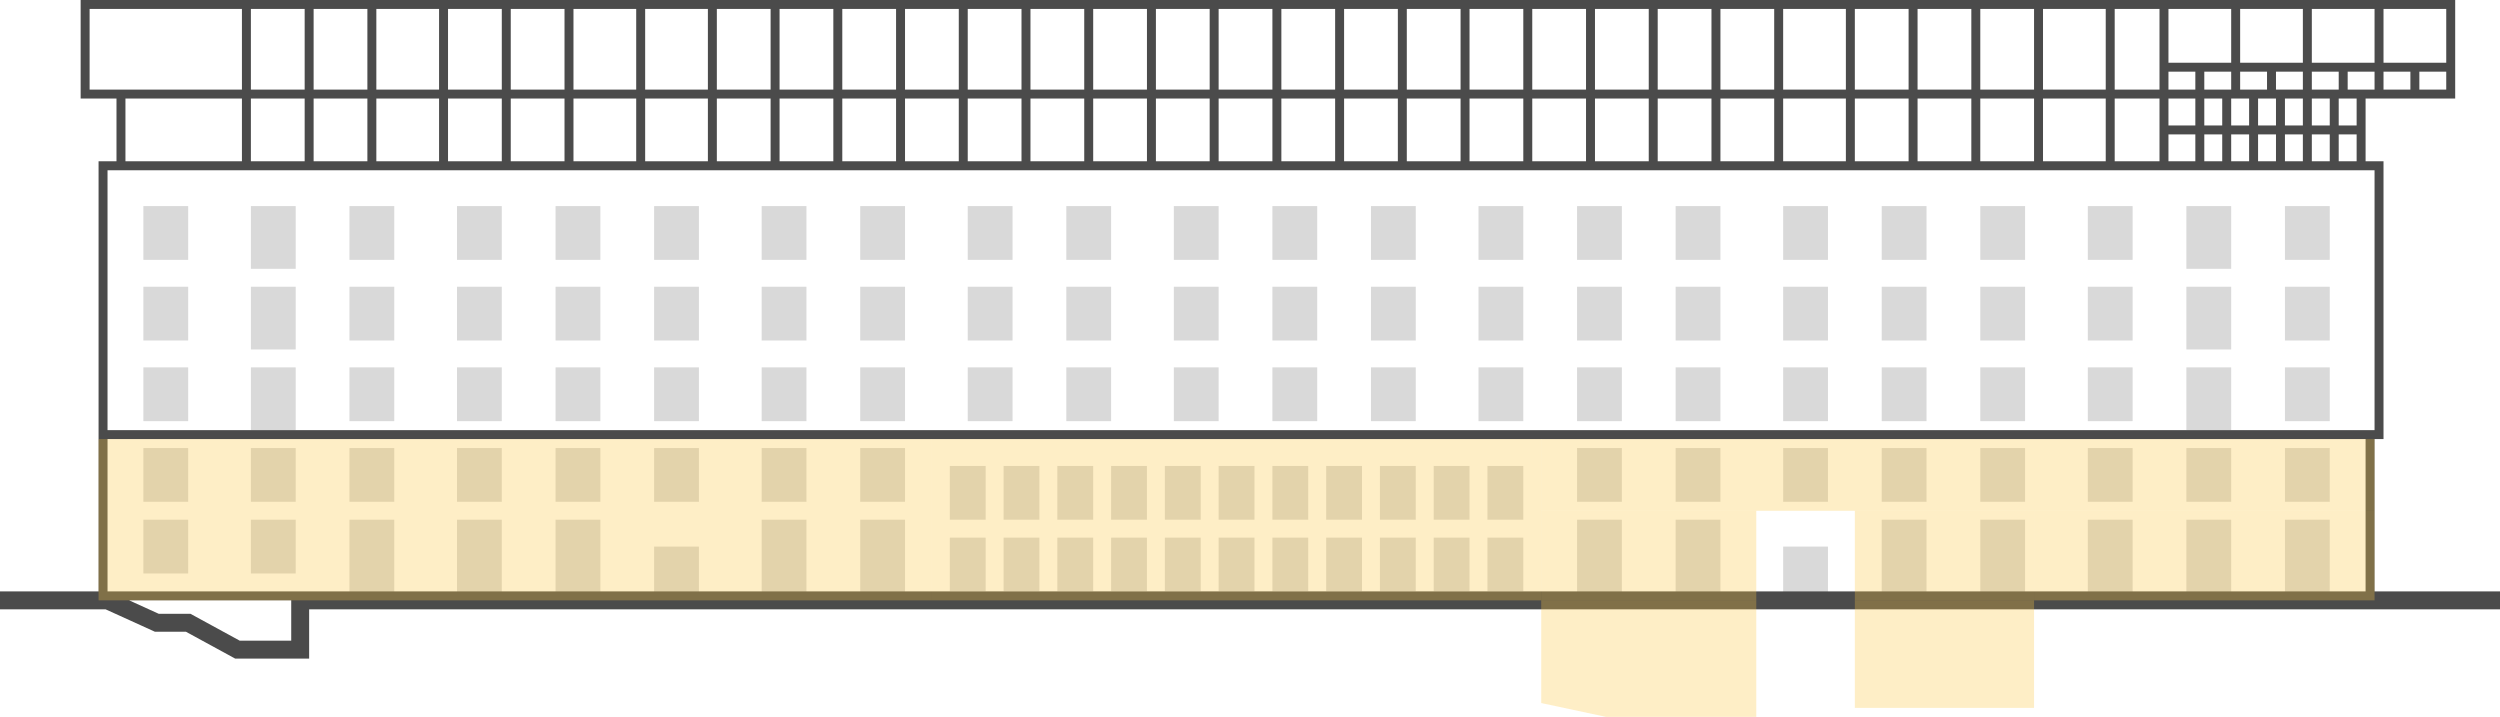 <svg width="279" height="80" viewBox="0 0 279 80" fill="none" xmlns="http://www.w3.org/2000/svg">
<path d="M16 23H21V29H16V23Z" fill="#D9D9D9"/>
<path d="M16 32H21V38H16V32Z" fill="#D9D9D9"/>
<path d="M16 41H21V47H16V41Z" fill="#D9D9D9"/>
<path d="M39 23H44V29H39V23Z" fill="#D9D9D9"/>
<path d="M39 32H44V38H39V32Z" fill="#D9D9D9"/>
<path d="M39 41H44V47H39V41Z" fill="#D9D9D9"/>
<path d="M51 23H56V29H51V23Z" fill="#D9D9D9"/>
<path d="M51 32H56V38H51V32Z" fill="#D9D9D9"/>
<path d="M51 41H56V47H51V41Z" fill="#D9D9D9"/>
<path d="M62 23H67V29H62V23Z" fill="#D9D9D9"/>
<path d="M62 32H67V38H62V32Z" fill="#D9D9D9"/>
<path d="M62 41H67V47H62V41Z" fill="#D9D9D9"/>
<path d="M85 23H90V29H85V23Z" fill="#D9D9D9"/>
<path d="M85 32H90V38H85V32Z" fill="#D9D9D9"/>
<path d="M85 41H90V47H85V41Z" fill="#D9D9D9"/>
<path d="M96 23H101V29H96V23Z" fill="#D9D9D9"/>
<path d="M96 32H101V38H96V32Z" fill="#D9D9D9"/>
<path d="M96 41H101V47H96V41Z" fill="#D9D9D9"/>
<path d="M85 50H90V56H85V50Z" fill="#D9D9D9"/>
<path d="M96 50H101V56H96V50Z" fill="#D9D9D9"/>
<path d="M108 23H113V29H108V23Z" fill="#D9D9D9"/>
<path d="M108 32H113V38H108V32Z" fill="#D9D9D9"/>
<path d="M108 41H113V47H108V41Z" fill="#D9D9D9"/>
<path d="M119 23H124V29H119V23Z" fill="#D9D9D9"/>
<path d="M119 32H124V38H119V32Z" fill="#D9D9D9"/>
<path d="M119 41H124V47H119V41Z" fill="#D9D9D9"/>
<path d="M131 23H136V29H131V23Z" fill="#D9D9D9"/>
<path d="M131 32H136V38H131V32Z" fill="#D9D9D9"/>
<path d="M131 41H136V47H131V41Z" fill="#D9D9D9"/>
<path d="M142 23H147V29H142V23Z" fill="#D9D9D9"/>
<path d="M142 32H147V38H142V32Z" fill="#D9D9D9"/>
<path d="M142 41H147V47H142V41Z" fill="#D9D9D9"/>
<path d="M153 23H158V29H153V23Z" fill="#D9D9D9"/>
<path d="M153 32H158V38H153V32Z" fill="#D9D9D9"/>
<path d="M153 41H158V47H153V41Z" fill="#D9D9D9"/>
<path d="M165 23H170V29H165V23Z" fill="#D9D9D9"/>
<path d="M165 32H170V38H165V32Z" fill="#D9D9D9"/>
<path d="M165 41H170V47H165V41Z" fill="#D9D9D9"/>
<path d="M176 23H181V29H176V23Z" fill="#D9D9D9"/>
<path d="M176 32H181V38H176V32Z" fill="#D9D9D9"/>
<path d="M176 41H181V47H176V41Z" fill="#D9D9D9"/>
<path d="M199 23H204V29H199V23Z" fill="#D9D9D9"/>
<path d="M199 32H204V38H199V32Z" fill="#D9D9D9"/>
<path d="M199 41H204V47H199V41Z" fill="#D9D9D9"/>
<path d="M210 23H215V29H210V23Z" fill="#D9D9D9"/>
<path d="M210 32H215V38H210V32Z" fill="#D9D9D9"/>
<path d="M210 41H215V47H210V41Z" fill="#D9D9D9"/>
<path d="M221 23H226V29H221V23Z" fill="#D9D9D9"/>
<path d="M221 32H226V38H221V32Z" fill="#D9D9D9"/>
<path d="M221 41H226V47H221V41Z" fill="#D9D9D9"/>
<path d="M233 23H238V29H233V23Z" fill="#D9D9D9"/>
<path d="M233 32H238V38H233V32Z" fill="#D9D9D9"/>
<path d="M233 41H238V47H233V41Z" fill="#D9D9D9"/>
<path d="M244 23H249V30H244V23Z" fill="#D9D9D9"/>
<path d="M244 32H249V39H244V32Z" fill="#D9D9D9"/>
<path d="M244 41H249V48H244V41Z" fill="#D9D9D9"/>
<path d="M28 23H33V30H28V23Z" fill="#D9D9D9"/>
<path d="M28 32H33V39H28V32Z" fill="#D9D9D9"/>
<path d="M28 41H33V48H28V41Z" fill="#D9D9D9"/>
<path d="M255 23H260V29H255V23Z" fill="#D9D9D9"/>
<path d="M255 32H260V38H255V32Z" fill="#D9D9D9"/>
<path d="M255 41H260V47H255V41Z" fill="#D9D9D9"/>
<path d="M187 23H192V29H187V23Z" fill="#D9D9D9"/>
<path d="M187 32H192V38H187V32Z" fill="#D9D9D9"/>
<path d="M187 41H192V47H187V41Z" fill="#D9D9D9"/>
<path d="M176 50H181V56H176V50Z" fill="#D9D9D9"/>
<path d="M199 50H204V56H199V50Z" fill="#D9D9D9"/>
<path d="M210 50H215V56H210V50Z" fill="#D9D9D9"/>
<path d="M221 50H226V56H221V50Z" fill="#D9D9D9"/>
<path d="M233 50H238V56H233V50Z" fill="#D9D9D9"/>
<path d="M244 50H249V56H244V50Z" fill="#D9D9D9"/>
<path d="M244 58H249V67H244V58Z" fill="#D9D9D9"/>
<path d="M255 50H260V56H255V50Z" fill="#D9D9D9"/>
<path d="M187 50H192V56H187V50Z" fill="#D9D9D9"/>
<path d="M176 58H181V67H176V58Z" fill="#D9D9D9"/>
<path d="M199 61H204V67H199V61Z" fill="#D9D9D9"/>
<path d="M73 61H78V67H73V61Z" fill="#D9D9D9"/>
<path d="M210 58H215V67H210V58Z" fill="#D9D9D9"/>
<path d="M221 58H226V67H221V58Z" fill="#D9D9D9"/>
<path d="M233 58H238V67H233V58Z" fill="#D9D9D9"/>
<path d="M255 58H260V67H255V58Z" fill="#D9D9D9"/>
<path d="M187 58H192V67H187V58Z" fill="#D9D9D9"/>
<path d="M39 58H44V67H39V58Z" fill="#D9D9D9"/>
<path d="M62 58H67V67H62V58Z" fill="#D9D9D9"/>
<path d="M96 58H101V67H96V58Z" fill="#D9D9D9"/>
<path d="M85 58H90V67H85V58Z" fill="#D9D9D9"/>
<path d="M51 58H56V67H51V58Z" fill="#D9D9D9"/>
<path d="M73 23H78V29H73V23Z" fill="#D9D9D9"/>
<path d="M73 32H78V38H73V32Z" fill="#D9D9D9"/>
<path d="M73 41H78V47H73V41Z" fill="#D9D9D9"/>
<path d="M28 58H33V64H28V58Z" fill="#D9D9D9"/>
<path d="M16 58H21V64H16V58Z" fill="#D9D9D9"/>
<path d="M28 50H33V56H28V50Z" fill="#D9D9D9"/>
<path d="M16 50H21V56H16V50Z" fill="#D9D9D9"/>
<path d="M39 50H44V56H39V50Z" fill="#D9D9D9"/>
<path d="M51 50H56V56H51V50Z" fill="#D9D9D9"/>
<path d="M62 50H67V56H62V50Z" fill="#D9D9D9"/>
<path d="M73 50H78V56H73V50Z" fill="#D9D9D9"/>
<path d="M106 60H110V66H106V60Z" fill="#D9D9D9"/>
<path d="M112 60H116V66H112V60Z" fill="#D9D9D9"/>
<path d="M118 60H122V66H118V60Z" fill="#D9D9D9"/>
<path d="M106 52H110V58H106V52Z" fill="#D9D9D9"/>
<path d="M112 52H116V58H112V52Z" fill="#D9D9D9"/>
<path d="M118 52H122V58H118V52Z" fill="#D9D9D9"/>
<path d="M124 60H128V66H124V60Z" fill="#D9D9D9"/>
<path d="M130 60H134V66H130V60Z" fill="#D9D9D9"/>
<path d="M136 60H140V66H136V60Z" fill="#D9D9D9"/>
<path d="M124 52H128V58H124V52Z" fill="#D9D9D9"/>
<path d="M130 52H134V58H130V52Z" fill="#D9D9D9"/>
<path d="M136 52H140V58H136V52Z" fill="#D9D9D9"/>
<path d="M142 60H146V66H142V60Z" fill="#D9D9D9"/>
<path d="M148 60H152V66H148V60Z" fill="#D9D9D9"/>
<path d="M154 60H158V66H154V60Z" fill="#D9D9D9"/>
<path d="M142 52H146V58H142V52Z" fill="#D9D9D9"/>
<path d="M148 52H152V58H148V52Z" fill="#D9D9D9"/>
<path d="M154 52H158V58H154V52Z" fill="#D9D9D9"/>
<path d="M160 60H164V66H160V60Z" fill="#D9D9D9"/>
<path d="M166 60H170V66H166V60Z" fill="#D9D9D9"/>
<path d="M160 52H164V58H160V52Z" fill="#D9D9D9"/>
<path d="M166 52H170V58H166V52Z" fill="#D9D9D9"/>
<path fill-rule="evenodd" clip-rule="evenodd" d="M274 11H264V18H266V49H265V66H279V68H34.5V73.5H26.245L20.745 70.5H17.283L11.783 68H0V66H11V18H13V11H9V0H274V11ZM27 1H10V10H27V1ZM28 1V10H34V1H28ZM35 1V10H41V1H35ZM42 1V10H49V1H42ZM50 1V10H56V1H50ZM57 1V10H63V1H57ZM64 1V10H71V1H64ZM72 1V10H79V1H72ZM80 1V10H86V1H80ZM87 1V10H93V1H87ZM94 1V10H100V1H94ZM101 1V10H107V1H101ZM108 1V10H114V1H108ZM115 1V10H121V1H115ZM122 1V10H128V1H122ZM129 1V10H135V1H129ZM136 1V10H142V1H136ZM143 1V10H149V1H143ZM150 1V10H156V1H150ZM157 1V10H163V1H157ZM164 1V10H170V1H164ZM171 1V10H177V1H171ZM178 1V10H184V1H178ZM185 1V10H191V1H185ZM192 1V10H198V1H192ZM199 1V10H206V1H199ZM207 1V10H213V1H207ZM214 1V10H220V1H214ZM221 1V10H227V1H221ZM228 1V10H235V1H228ZM236 1V10H241V1H236ZM242 1V7H249V1H242ZM250 1V7H257V1H250ZM258 1V7H265V1H258ZM266 1V7H273V1H266ZM273 10V8H270V10H273ZM269 10V8H266V10H269ZM265 10V8H262V10H265ZM261 10V8H258V10H261ZM257 10V8H254V10H257ZM253 10V8H250V10H253ZM249 10V8H246V10H249ZM245 10V8H242V10H245ZM264 66V49H12V66H264ZM14.417 67H32.5V71.5H26.755L21.255 68.5H17.717L14.417 67ZM265 48H12V19H265V48ZM263 14V11H261V14H263ZM263 15H261V18H263V15ZM260 18V15H258V18H260ZM257 18V15H255V18H257ZM254 18V15H252V18H254ZM251 18V15H249V18H251ZM248 18V15H246V18H248ZM245 18V15H242V18H245ZM241 18V11H236V18H241ZM235 18V11H228V18H235ZM227 18V11H221V18H227ZM220 18V11H214V18H220ZM213 18V11H207V18H213ZM206 18V11H199V18H206ZM198 18V11H192V18H198ZM191 18V11H185V18H191ZM184 18V11H178V18H184ZM177 18V11H171V18H177ZM170 18V11H164V18H170ZM163 18V11H157V18H163ZM156 18V11H150V18H156ZM149 18H143V11H149V18ZM142 11V18H136V11H142ZM135 11V18H129V11H135ZM128 11V18H122V11H128ZM121 11V18H115V11H121ZM114 11V18H108V11H114ZM107 11V18H101V11H107ZM100 11V18H94V11H100ZM93 11V18H87V11H93ZM86 11V18H80V11H86ZM79 11V18H72V11H79ZM71 11V18H64V11H71ZM63 11V18H57V11H63ZM56 11V18H50V11H56ZM49 11V18H42V11H49ZM41 11V18H35V11H41ZM34 11V18H28V11H34ZM27 11V18H14V11H27ZM242 11V14H245V11H242ZM246 11V14H248V11H246ZM249 11V14H251V11H249ZM252 11V14H254V11H252ZM255 11V14H257V11H255ZM258 11V14H260V11H258Z" fill="#4B4B4B"/>
<path d="M196 80H179.211L172 78.46V67H196V80Z" fill="#FAC541" fill-opacity="0.3"/>
<path d="M196 57H172V67H196V57Z" fill="#FAC541" fill-opacity="0.3"/>
<path d="M227 57H207V67H227V57Z" fill="#FAC541" fill-opacity="0.3"/>
<path d="M265 57H227V67H265V57Z" fill="#FAC541" fill-opacity="0.3"/>
<path d="M265 49H172V57H265V49Z" fill="#FAC541" fill-opacity="0.3"/>
<path d="M227 67H207V79H227V67Z" fill="#FAC541" fill-opacity="0.3"/>
<path d="M104 49H11V67H104V49Z" fill="#FAC541" fill-opacity="0.3"/>
<path d="M172 49H104V67H172V49Z" fill="#FAC541" fill-opacity="0.3"/>
</svg>
